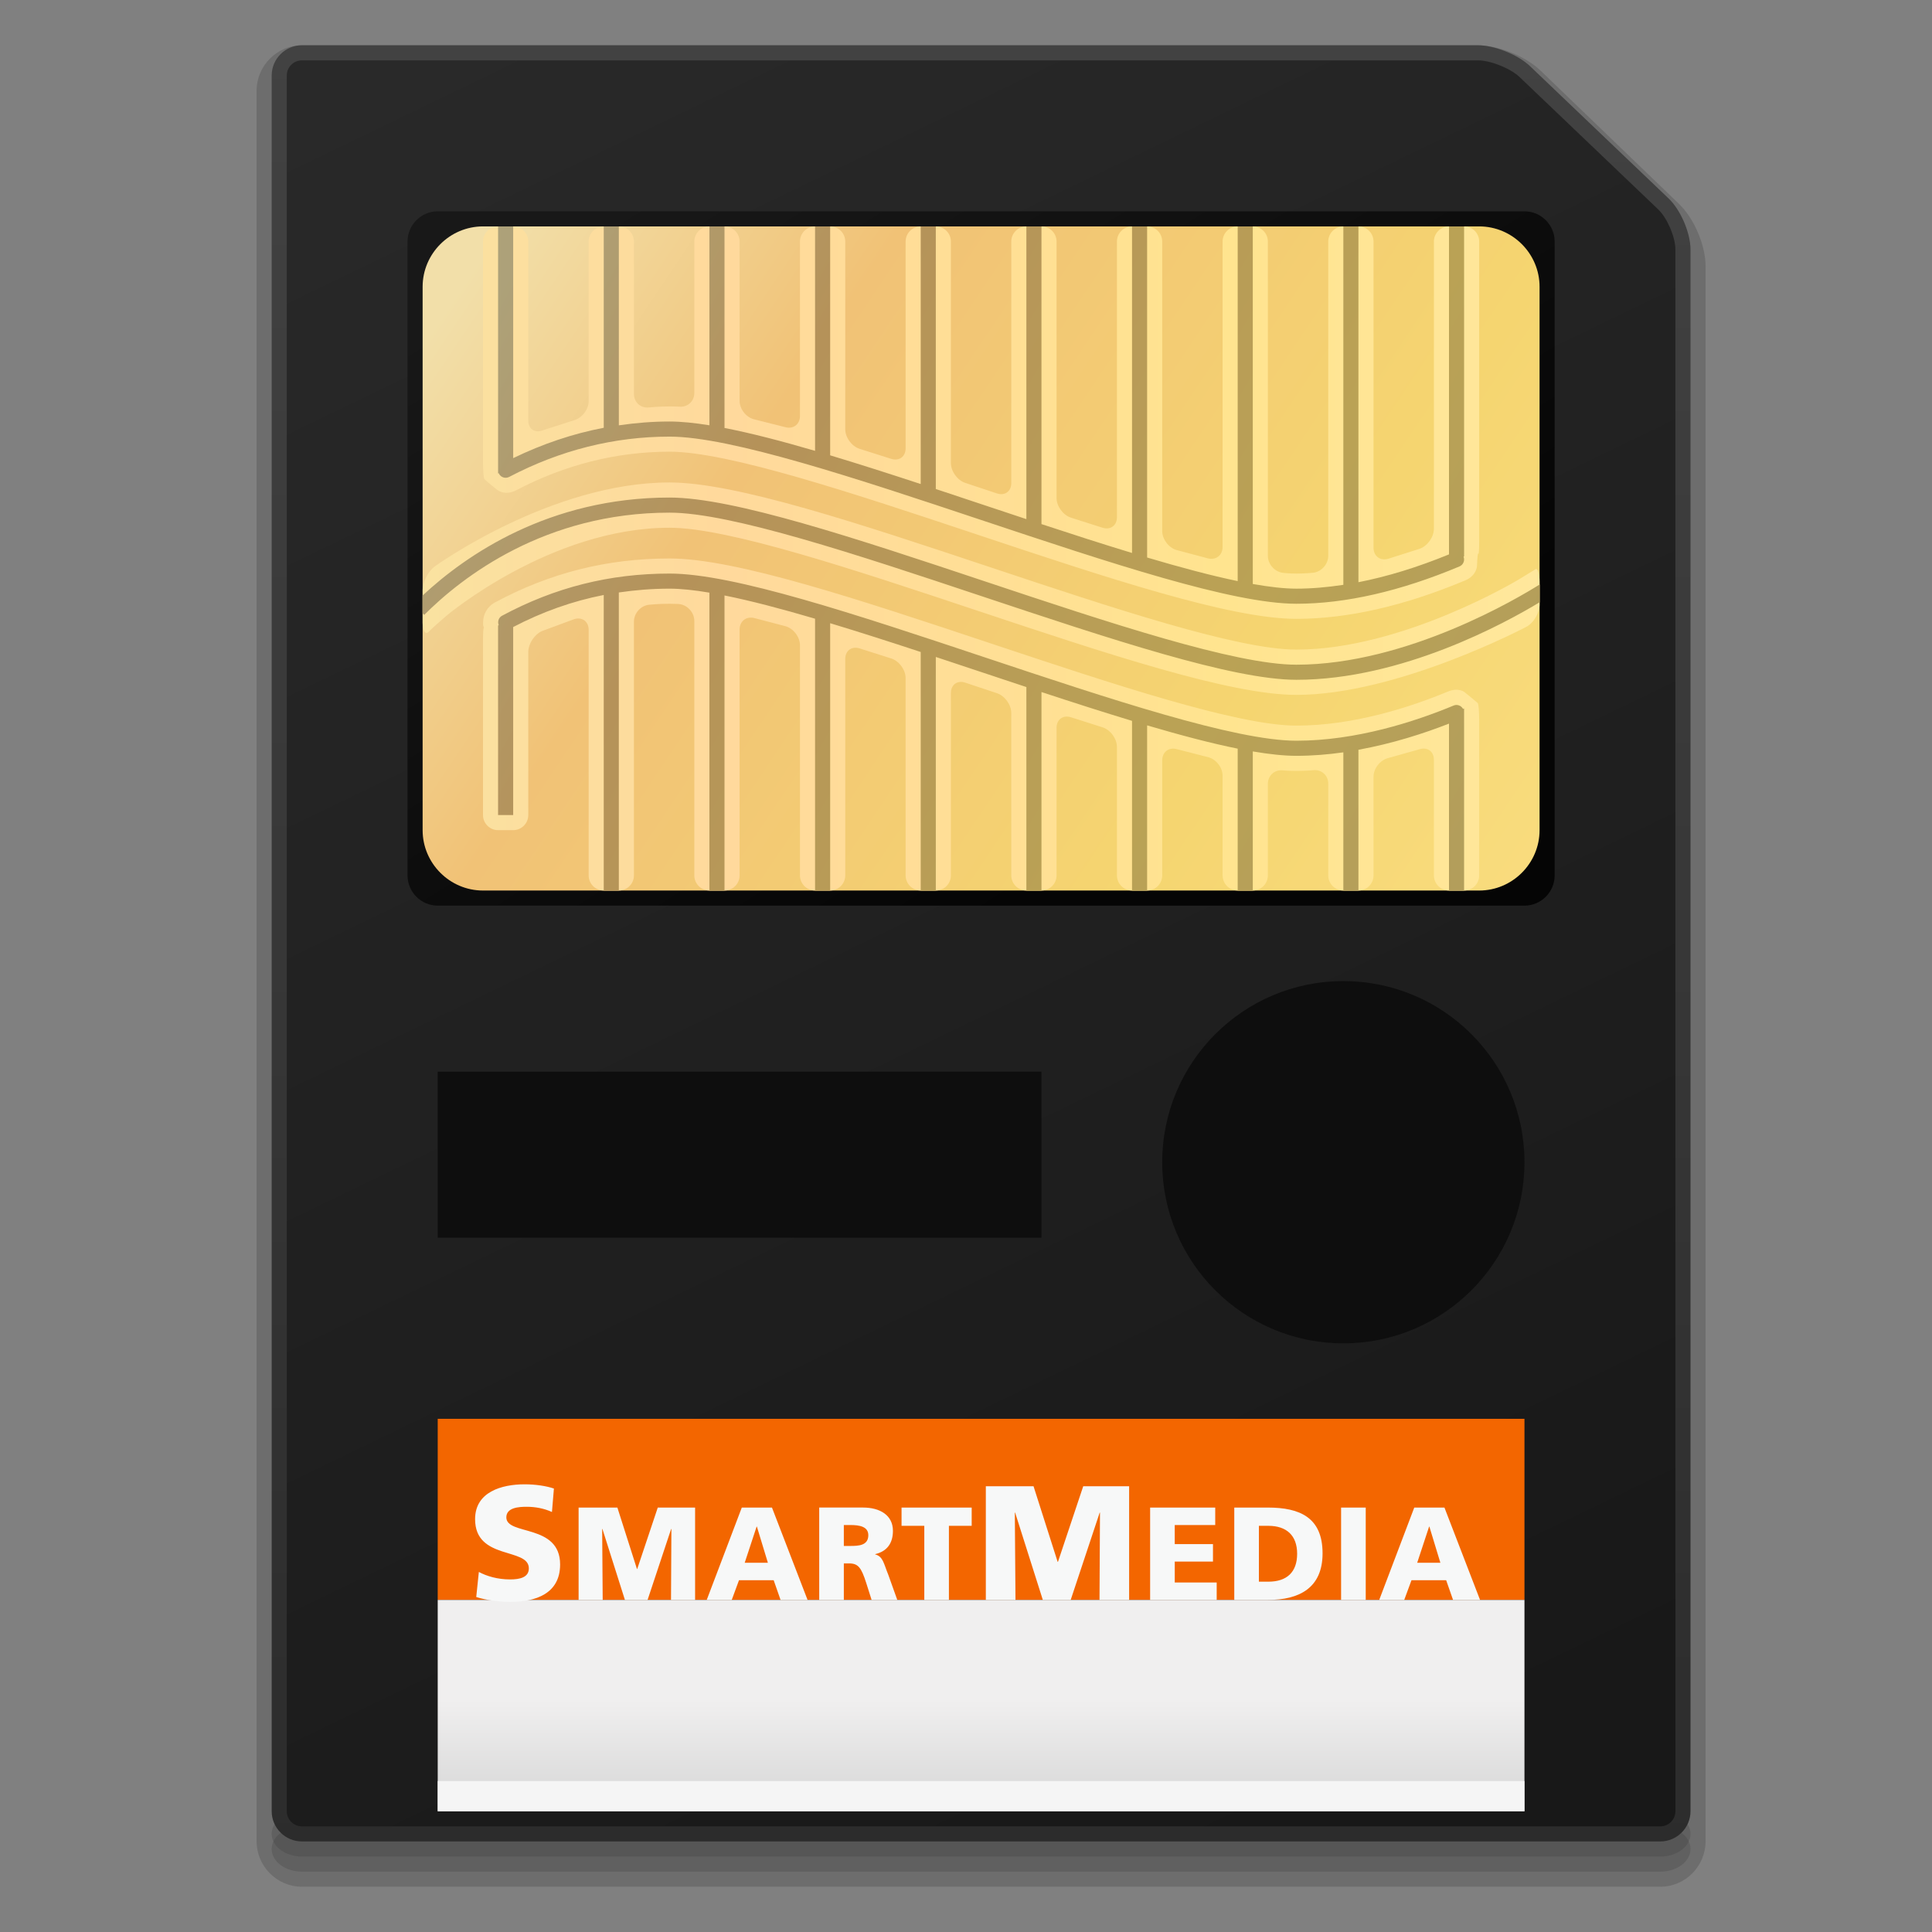 <?xml version="1.0" encoding="utf-8"?>
<!DOCTYPE svg PUBLIC "-//W3C//DTD SVG 1.1//EN" "http://www.w3.org/Graphics/SVG/1.1/DTD/svg11.dtd">
<svg  version="1.1" xmlns="http://www.w3.org/2000/svg" xmlns:xlink="http://www.w3.org/1999/xlink" width="128" height="128" viewBox="0 0 128 128"
	 style="overflow:visible;enable-background:new 0 0 128 128;" xml:space="preserve">
<rect x="0" y="0" width="128" height="128" fill="#808080" stroke="none"/>
<path style="opacity:0.3;fill:#424242;" d="M112,122.5c0,0.825-0.9,1.5-2,1.5H20c-1.1,0-2-0.675-2-1.5s0.9-1.5,2-1.5h90
		C111.1,121,112,121.675,112,122.5z"/>
<path style="opacity:0.3;fill:#424242;" d="M112,121.5c0,0.825-0.9,1.5-2,1.5H20c-1.1,0-2-0.675-2-1.5s0.9-1.5,2-1.5h90
		C111.1,120,112,120.675,112,121.5z"/>
<path style="opacity:0.3;fill:#424242;" d="M20,3c-1.654,0-3,1.357-3,3.025v115.95c0,1.669,1.346,3.025,3,3.025h90
	c1.654,0,3-1.356,3-3.025V17.654c0-1.396-0.755-3.174-1.756-4.138l-9.188-8.845C101.083,3.734,99.266,3,97.919,3H20z"/>
<linearGradient id="XMLID_15_" gradientUnits="userSpaceOnUse" x1="65" y1="2.496" x2="65" y2="123.512">
	<stop  offset="0" style="stop-color:#424242"/>
	<stop  offset="1" style="stop-color:#2C2C2C"/>
</linearGradient>
<path style="fill:url(#XMLID_15_);" d="M110.554,13.152c0.795,0.759,1.446,2.281,1.446,3.381V120c0,1.1-0.9,2-2,2H20
	c-1.1,0-2-0.9-2-2V5c0-1.1,0.9-2,2-2h77.919c1.1,0,2.651,0.622,3.446,1.381L110.554,13.152z"/>
<linearGradient id="XMLID_16_" gradientUnits="userSpaceOnUse" x1="32.425" y1="0.623" x2="90.255" y2="120.272">
	<stop  offset="0" style="stop-color:#292929"/>
	<stop  offset="1" style="stop-color:#181818"/>
</linearGradient>
<path style="fill:url(#XMLID_16_);" d="M20,4c-0.552,0-1,0.449-1,1v115c0,0.552,0.448,1,1,1h90c0.552,0,1-0.448,1-1V16.533
	c0-0.823-0.542-2.089-1.137-2.658l-9.188-8.771C100.069,4.526,98.756,4,97.919,4H20z"/>
<linearGradient id="XMLID_17_" gradientUnits="userSpaceOnUse" x1="47.616" y1="9.127" x2="76.062" y2="54.739">
	<stop  offset="0" style="stop-color:#181818"/>
	<stop  offset="1" style="stop-color:#050505"/>
</linearGradient>
<path style="fill:url(#XMLID_17_);" d="M29,14c-1.1,0-2,0.9-2,2v42c0,1.1,0.9,2,2,2h72c1.1,0,2-0.9,2-2V16c0-1.1-0.9-2-2-2H29z"/>
<linearGradient id="XMLID_18_" gradientUnits="userSpaceOnUse" x1="32.901" y1="15.448" x2="100.643" y2="60.932">
	<stop  offset="0" style="stop-color:#F2DFA9"/>
	<stop  offset="0.27" style="stop-color:#F1C276"/>
	<stop  offset="0.719" style="stop-color:#F5D570"/>
	<stop  offset="1" style="stop-color:#F9DC7E"/>
</linearGradient>
<path style="fill:url(#XMLID_18_);" d="M102,55c0,2.2-1.8,4-4,4H32c-2.2,0-4-1.8-4-4V19c0-2.2,1.8-4,4-4h66c2.2,0,4,1.8,4,4V55z"/>
<rect x="29" y="71" style="fill:#0E0E0E;" width="40" height="11"/>
<circle style="fill:#0E0E0E;" cx="89" cy="77" r="12"/>
<rect x="29" y="94" style="fill:#F36600;" width="72" height="12"/>
<linearGradient id="XMLID_19_" gradientUnits="userSpaceOnUse" x1="65" y1="105" x2="65" y2="120">
	<stop  offset="0.511" style="stop-color:#F0EFEF"/>
	<stop  offset="1" style="stop-color:#D6D6D6"/>
</linearGradient>
<rect x="29" y="106" style="fill:url(#XMLID_19_);" width="72" height="14"/>
<linearGradient id="XMLID_20_" gradientUnits="userSpaceOnUse" x1="34.177" y1="17.258" x2="98.478" y2="54.242">
	<stop  offset="0" style="stop-color:#ADA179"/>
	<stop  offset="0.27" style="stop-color:#B59259"/>
	<stop  offset="0.719" style="stop-color:#BAA255"/>
	<stop  offset="1" style="stop-color:#B39E5B"/>
</linearGradient>
<path style="fill:url(#XMLID_20_);" d="M33.058,31.386c0.128,0.245,0.43,0.339,0.675,0.211c3.379-1.772,6.955-2.67,10.629-2.67
	c4.071,0,12.477,2.802,20.605,5.511C73.549,37.298,81.654,40,85.889,40c3.262,0,6.897-0.832,10.805-2.472
	c0.253-0.106,0.372-0.396,0.269-0.649L97,36.863V15h-1v21.729c-2.093,0.858-4.098,1.473-6,1.844V15h-1v23.746
	C87.928,38.909,86.887,39,85.889,39c-0.804,0-1.782-0.113-2.889-0.309V15h-1v23.5c-1.765-0.366-3.805-0.912-6-1.563V15h-1v21.636
	c-1.924-0.584-3.946-1.236-6-1.913V15h-1v19.393c-0.905-0.3-1.812-0.602-2.717-0.903c-1.105-0.368-2.201-0.734-3.283-1.091V15h-1
	v17.069c-2.084-0.685-4.101-1.331-6-1.902V15h-1v14.87c-2.213-0.647-4.243-1.175-6-1.516V15h-1v13.176
	c-0.99-0.159-1.879-0.25-2.639-0.25c-1.131,0-2.251,0.091-3.361,0.253V15h-1v13.341c-2.05,0.392-4.054,1.069-6,2.012V15h-1v16.369
	c0.015-0.008,0.031-0.016,0.045-0.024C33.051,31.358,33.051,31.373,33.058,31.386z M85.889,44.038
	c-4.071,0-12.477-2.802-20.605-5.511c-8.582-2.861-16.688-5.563-20.922-5.563c-8.008,0-13.507,3.828-16.361,6.487v1.184l0.104,0.104
	c2.53-2.53,8.007-6.775,16.258-6.775c4.071,0,12.477,2.802,20.605,5.512c8.582,2.86,16.688,5.562,20.922,5.562
	c7,0,13.855-3.769,16.111-5.134v-1.177C100.688,39.554,93.237,44.038,85.889,44.038z M96.309,46.743
	c-2.563,1.064-6.452,2.332-10.42,2.332c-4.071,0-12.477-2.802-20.605-5.511C56.701,40.703,48.596,38,44.361,38
	c-3.968,0-7.598,0.914-11.098,2.793c-0.227,0.122-0.314,0.392-0.22,0.625c-0.014,0.008-0.03,0.016-0.044,0.023V54h1V41.543
	c1.944-1.014,3.931-1.719,6-2.124V59h1V39.252C42.096,39.091,43.212,39,44.361,39c0.743,0,1.634,0.095,2.639,0.265V59h1V39.451
	c1.755,0.352,3.795,0.891,6,1.54V59h1V41.289c1.92,0.58,3.943,1.23,6,1.907V59h1V43.525c0.987,0.327,1.979,0.657,2.967,0.986
	c1.02,0.34,2.032,0.677,3.033,1.009V59h1V45.85c2.082,0.685,4.098,1.333,6,1.909V59h1V48.058c2.204,0.649,4.235,1.187,6,1.542V59h1
	v-9.216c1.092,0.186,2.065,0.291,2.889,0.291c1.052,0,2.095-0.086,3.111-0.23V59h1v-9.326c2.266-0.413,4.342-1.083,6-1.733V59h1
	V46.938c-0.022,0.01-0.047,0.02-0.069,0.029C96.809,46.748,96.546,46.644,96.309,46.743z"/>
<linearGradient id="XMLID_21_" gradientUnits="userSpaceOnUse" x1="28" y1="37" x2="102" y2="37">
	<stop  offset="0" style="stop-color:#FAE2A0"/>
	<stop  offset="0.27" style="stop-color:#FFD99C"/>
	<stop  offset="0.719" style="stop-color:#FFE48F"/>
	<stop  offset="1" style="stop-color:#FFE79C"/>
</linearGradient>
<path style="fill:url(#XMLID_21_);" d="M96,15c-0.55,0-1,0.45-1,1v19.027c0,0.55-0.425,1.149-0.943,1.331l-2.093,0.666
	C91.434,37.17,91,36.84,91,36.29V16c0-0.55-0.45-1-1-1h-1c-0.55,0-1,0.45-1,1v20.827c0,0.55-0.447,1.053-0.993,1.117
	c0,0-0.474,0.056-1.118,0.056c-0.51,0-0.896-0.049-0.896-0.049C84.446,37.883,84,37.377,84,36.827V16c0-0.55-0.45-1-1-1h-1
	c-0.55,0-1,0.45-1,1v20.236c0,0.55-0.437,0.891-0.971,0.758l-2.065-0.549C77.434,36.298,77,35.728,77,35.178V16c0-0.55-0.45-1-1-1
	h-1c-0.55,0-1,0.45-1,1v18.268c0,0.55-0.429,0.863-0.953,0.696l-2.094-0.668C70.429,34.129,70,33.542,70,32.992V16
	c0-0.55-0.45-1-1-1h-1c-0.55,0-1,0.45-1,1v16.006c0,0.55-0.427,0.858-0.949,0.685l-2.102-0.699C63.427,31.819,63,31.227,63,30.677
	V16c0-0.55-0.45-1-1-1h-1c-0.55,0-1,0.45-1,1v13.703c0,0.55-0.429,0.864-0.953,0.698l-2.094-0.664
	C56.429,29.571,56,28.984,56,28.435V16c0-0.55-0.45-1-1-1h-1c-0.55,0-1,0.45-1,1v11.559c0,0.55-0.435,0.884-0.966,0.743
	l-2.06-0.518C49.438,27.658,49,27.105,49,26.556V16c0-0.55-0.45-1-1-1h-1c-0.55,0-1,0.45-1,1v10.038
	c0,0.55-0.448,0.957-0.996,0.904c0,0-0.158-0.015-0.643-0.015c-0.759,0-1.367,0.067-1.367,0.067
	C42.447,27.054,42,26.654,42,26.104V16c0-0.55-0.45-1-1-1h-1c-0.55,0-1,0.45-1,1v10.572c0,0.55-0.434,1.121-0.963,1.269
	l-2.099,0.676C35.422,28.709,35,28.416,35,27.866V16c0-0.55-0.45-1-1-1h-1c-0.55,0-1,0.45-1,1v14.614
	c0,0.55,0.039,1.053,0.086,1.117c0.047,0.065,0.439,0.396,0.872,0.737c0,0,0.504,0.397,1.238,0.015
	c3.235-1.697,6.655-2.557,10.166-2.557c3.908,0,12.234,2.775,20.286,5.459C73.313,38.274,81.492,41,85.889,41
	c3.396,0,7.161-0.858,11.191-2.55c0.755-0.317,0.775-0.95,0.775-0.95c0.018-0.55,0.058-0.918,0.088-0.818
	C97.975,36.782,98,36.413,98,35.863V16c0-0.55-0.45-1-1-1H96z M28.811,37.522C28.365,37.845,28,38.559,28,39.108v2.148
	c0,0.55,0.183,0.818,0.405,0.595s0.749-0.696,1.168-1.051c0,0,6.897-5.836,14.788-5.836c3.91,0,12.236,2.776,20.289,5.46
	c8.668,2.889,16.844,5.614,21.238,5.614c6.708,0,15.228-4.504,15.228-4.504c0.486-0.257,0.884-0.917,0.884-1.467v-1.522
	c0-0.55-0.12-0.924-0.267-0.832c-0.146,0.092-0.651,0.401-1.122,0.685c0,0-7.681,4.64-14.723,4.64
	c-3.908,0-12.234-2.775-20.286-5.459c-8.666-2.889-16.845-5.615-21.241-5.615C36.498,31.964,28.811,37.522,28.811,37.522z
	 M32.791,39.913c-0.497,0.267-0.785,0.778-0.785,1.314c0,0.189,0,0.189,0,0.189c0.061,0.208,0.085,0.3,0.053,0.203
	S32,41.893,32,42.443V54c0,0.55,0.45,1,1,1h1c0.55,0,1-0.45,1-1V43.194c0-0.55,0.415-1.175,0.921-1.389l2.123-0.786
	C38.57,40.858,39,41.176,39,41.726V58c0,0.55,0.45,1,1,1h1c0.55,0,1-0.45,1-1V41.178c0-0.55,0.447-1.05,0.994-1.111
	c0,0,0.587-0.066,1.368-0.066c0.454,0,0.645,0.022,0.645,0.022C45.553,40.085,46,40.586,46,41.136V58c0,0.55,0.45,1,1,1h1
	c0.55,0,1-0.45,1-1V41.709c0-0.55,0.437-0.893,0.972-0.763l2.064,0.541C52.566,41.633,53,42.202,53,42.751V58c0,0.55,0.45,1,1,1h1
	c0.55,0,1-0.45,1-1V43.656c0-0.55,0.429-0.864,0.953-0.697l2.094,0.666C59.571,43.791,60,44.377,60,44.927V58c0,0.55,0.45,1,1,1h1
	c0.55,0,1-0.45,1-1V45.912c0-0.55,0.427-0.858,0.949-0.685l2.102,0.699C66.573,46.1,67,46.692,67,47.242V58c0,0.55,0.45,1,1,1h1
	c0.55,0,1-0.45,1-1v-9.782c0-0.55,0.429-0.864,0.953-0.697l2.094,0.666C73.571,48.354,74,48.94,74,49.49V58c0,0.55,0.45,1,1,1h1
	c0.55,0,1-0.45,1-1v-7.627c0-0.55,0.435-0.883,0.966-0.74l2.062,0.527C80.562,50.289,81,50.844,81,51.394V58c0,0.55,0.45,1,1,1h1
	c0.55,0,1-0.45,1-1v-6.069c0-0.55,0.447-0.952,0.994-0.893c0,0,0.343,0.037,0.895,0.037c0.67,0,1.117-0.048,1.117-0.048
	C87.553,50.967,88,51.369,88,51.918V58c0,0.55,0.45,1,1,1h1c0.55,0,1-0.45,1-1v-6.536c0-0.55,0.437-1.108,0.971-1.241l2.076-0.584
	C94.571,49.473,95,49.787,95,50.337V58c0,0.55,0.45,1,1,1h1c0.55,0,1-0.45,1-1V47.678c0-0.55-0.044-1.044-0.098-1.099
	s-0.448-0.381-0.876-0.727c0,0-0.401-0.324-1.102-0.033c-2.479,1.029-6.232,2.255-10.036,2.255
	c-3.908,0-12.234-2.775-20.286-5.459C56.937,39.727,48.758,37,44.361,37C40.225,37,36.439,37.953,32.791,39.913z"/>
<linearGradient id="XMLID_22_" gradientUnits="userSpaceOnUse" x1="34.176" y1="17.258" x2="98.477" y2="54.242">
	<stop  offset="0" style="stop-color:#ADA179"/>
	<stop  offset="0.27" style="stop-color:#B59259"/>
	<stop  offset="0.719" style="stop-color:#BAA255"/>
	<stop  offset="1" style="stop-color:#B39E5B"/>
</linearGradient>
<path style="fill:url(#XMLID_22_);" d="M33.058,31.386c0.128,0.245,0.43,0.339,0.675,0.211c3.379-1.772,6.955-2.67,10.629-2.67
	c4.071,0,12.477,2.802,20.605,5.511C73.549,37.298,81.654,40,85.889,40c3.262,0,6.897-0.832,10.805-2.472
	c0.253-0.106,0.372-0.396,0.269-0.649L97,36.863V15h-1v21.729c-2.093,0.858-4.098,1.473-6,1.844V15h-1v23.746
	C87.928,38.909,86.887,39,85.889,39c-0.804,0-1.782-0.113-2.889-0.309V15h-1v23.5c-1.765-0.366-3.805-0.912-6-1.563V15h-1v21.636
	c-1.924-0.584-3.946-1.236-6-1.913V15h-1v19.393c-0.905-0.3-1.812-0.602-2.717-0.903c-1.104-0.368-2.201-0.734-3.283-1.091V15h-1
	v17.069c-2.084-0.685-4.101-1.331-6-1.902V15h-1v14.87c-2.213-0.647-4.243-1.175-6-1.516V15h-1v13.176
	c-0.989-0.159-1.879-0.25-2.639-0.25c-1.131,0-2.251,0.091-3.361,0.253V15h-1v13.341c-2.05,0.392-4.054,1.069-6,2.012V15h-1v16.369
	c0.015-0.008,0.031-0.016,0.046-0.024C33.051,31.358,33.051,31.373,33.058,31.386z M85.889,44.038
	c-4.071,0-12.477-2.802-20.605-5.511c-8.582-2.861-16.688-5.563-20.922-5.563c-8.008,0-13.507,3.828-16.361,6.487v1.184l0.104,0.104
	c2.53-2.53,8.007-6.775,16.258-6.775c4.071,0,12.477,2.802,20.605,5.512c8.582,2.86,16.688,5.562,20.922,5.562
	c7,0,13.855-3.769,16.111-5.134v-1.177C100.688,39.554,93.237,44.038,85.889,44.038z M96.309,46.743
	c-2.563,1.064-6.452,2.332-10.42,2.332c-4.071,0-12.477-2.802-20.605-5.511C56.701,40.703,48.596,38,44.361,38
	c-3.968,0-7.598,0.914-11.098,2.793c-0.227,0.122-0.314,0.392-0.22,0.625c-0.014,0.008-0.029,0.016-0.044,0.023V54h1V41.543
	c1.943-1.014,3.932-1.719,6-2.124V59h1V39.252C42.096,39.091,43.212,39,44.361,39c0.743,0,1.635,0.095,2.639,0.265V59h1V39.451
	c1.755,0.352,3.796,0.891,6,1.54V59h1V41.289c1.92,0.58,3.943,1.23,6,1.907V59h1V43.525c0.987,0.327,1.979,0.657,2.967,0.986
	c1.02,0.34,2.032,0.677,3.033,1.009V59h1V45.85c2.082,0.685,4.098,1.333,6,1.909V59h1V48.058c2.204,0.649,4.235,1.187,6,1.542V59h1
	v-9.216c1.092,0.186,2.065,0.291,2.889,0.291c1.052,0,2.095-0.086,3.111-0.23V59h1v-9.326c2.266-0.413,4.342-1.083,6-1.733V59h1
	V46.938c-0.022,0.01-0.047,0.02-0.069,0.029C96.809,46.748,96.546,46.644,96.309,46.743z"/>
<path style="fill:#F7F8F8;" d="M33.546,100.529c0-0.657,0.842-0.701,1.349-0.701c0.572,0,1.155,0.108,1.673,0.346l0.13-1.554
	c-0.508-0.173-1.22-0.28-1.942-0.28c-1.511,0-3.28,0.496-3.28,2.309c0,2.74,3.561,1.855,3.561,3.259c0,0.604-0.604,0.733-1.24,0.733
	c-0.831,0-1.554-0.216-2.072-0.496l-0.173,1.661c0.669,0.216,1.543,0.324,2.245,0.324c1.672,0,3.312-0.529,3.312-2.482
	C37.106,100.929,33.546,101.749,33.546,100.529z M42.218,103.948H42.2l-1.297-4.068h-2.569V106h1.596l-0.035-4.7h0.018l1.49,4.7h1.5
	l1.561-4.7h0.018l-0.026,4.7h1.596v-6.12h-2.473L42.218,103.948z M49.146,99.88L46.822,106h1.657l0.482-1.307h2.297L51.715,106
	h1.789l-2.359-6.12H49.146z M49.339,103.536l0.789-2.394h0.018l0.728,2.394H49.339z M57.984,102.983v-0.018
	c0.789-0.184,1.175-0.728,1.175-1.543c0-1.053-0.886-1.543-1.973-1.543h-2.911V106h1.631v-2.42h0.342
	c0.605,0,0.815,0.263,1.148,1.315L57.747,106h1.701l-0.596-1.666C58.545,103.589,58.511,103.124,57.984,102.983z M56.336,102.423
	h-0.43v-1.386h0.43c0.622,0,1.192,0.105,1.192,0.675C57.528,102.405,56.862,102.423,56.336,102.423z M59.729,101.09h1.508V106h1.631
	v-4.91h1.509v-1.21h-4.647V101.09z M70.093,103.476h-0.021l-1.597-5.007h-3.161V106h1.964l-0.043-5.783h0.021L69.09,106h1.845
	l1.921-5.783h0.021L72.845,106h1.963v-7.531h-3.042L70.093,103.476z M77.829,103.457h2.534V102.3h-2.534v-1.263h2.683V99.88h-4.313
	V106h4.41v-1.157h-2.779V103.457z M84.001,99.88h-2.227V106h2.227c2.087,0,3.622-0.798,3.622-3.087
	C87.623,100.546,86.132,99.88,84.001,99.88z M84.036,104.79h-0.631v-3.7h0.631c1.192,0,1.903,0.631,1.903,1.85
	S85.255,104.79,84.036,104.79z M88.851,106h1.632v-6.12h-1.632V106z M95.698,99.88h-1.999L91.376,106h1.657l0.482-1.307h2.297
	L96.269,106h1.789L95.698,99.88z M93.893,103.536l0.789-2.394h0.018l0.728,2.394H93.893z"/>
<rect x="29" y="118" style="fill:#F5F5F5;" width="72" height="2"/>
</svg>

